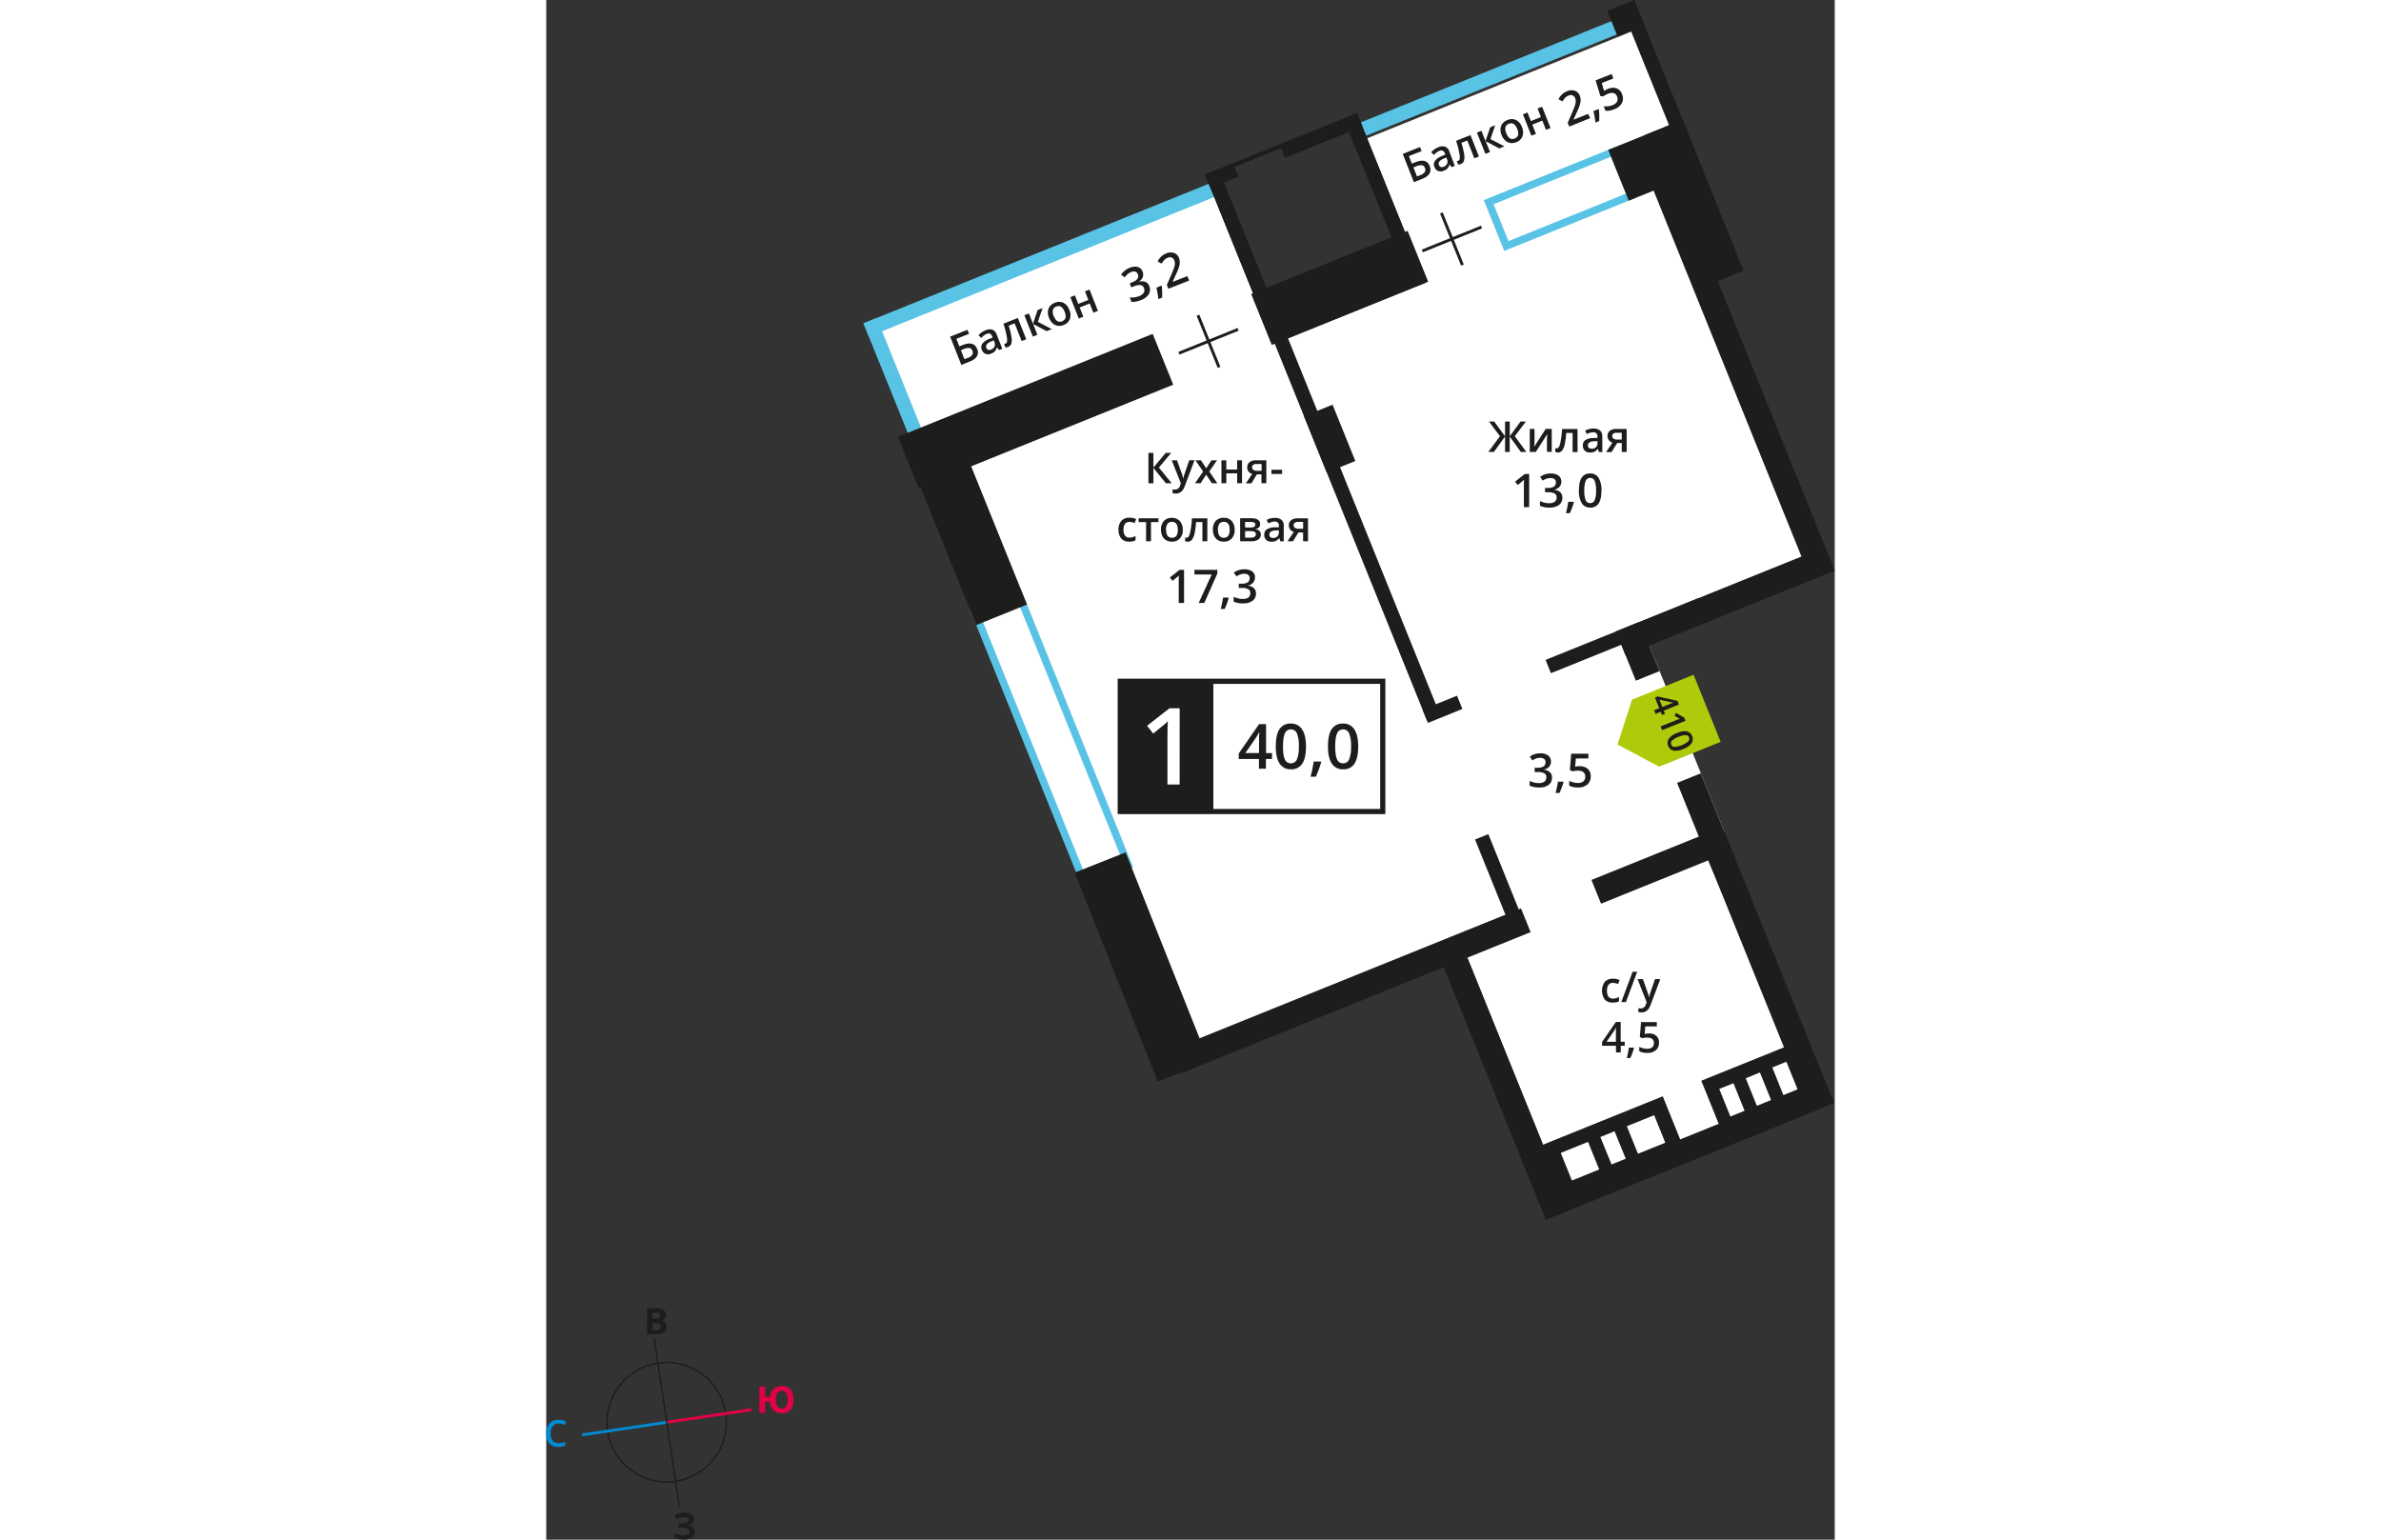 <svg xmlns="http://www.w3.org/2000/svg" xmlns:xlink="http://www.w3.org/1999/xlink" viewBox="0 0 641.23 766.24" width="883" height="571"><rect x="0" y="0" width="641.23" height="766.24" fill="#333333" stroke="none"/><defs><clipPath id="a" transform="translate(429.15 311.99)"><rect x="-494" y="-492" width="1024" height="1024" style="fill:none"/></clipPath></defs><title>7b_6s_9f_#410</title><g style="clip-path:url(#a)"><polygon points="331.76 94.92 352.45 146.12 426.16 116.34 407.19 69.37 539.94 15.74 585.31 128.04 573.12 132.97 634.52 284.95 548.32 319.78 586.24 413.63 574.16 418.51 626.44 542.01 504.75 591.18 454.33 466.93 303.81 527.74 252.08 399.69 252.35 399.58 178.36 216.46 185.23 213.68 164.54 162.48 331.76 94.92" style="fill:#fff;fill-rule:evenodd"/><path d="M100.74-234,42.28-210.36,49.72-192l58.46-23.62ZM37.42-212.4l65.4-26.42L113-213.53l-65.4,26.42Z" transform="translate(429.15 311.99)" style="fill:#59c3e6;fill-rule:evenodd"/><path d="M-141.91,117.55-195.18-14.3l-18.4,7.43L-160.31,125ZM-193.14-19.17l56.08,138.8-25.29,10.22L-218.43-8.95Z" transform="translate(429.15 311.99)" style="fill:#59c3e6;fill-rule:evenodd"/><rect x="-276.74" y="-186.22" width="186.17" height="7.14" transform="translate(484.2 229.89) rotate(-22)" style="fill:#59c3e6"/><rect x="-30.7" y="-276.49" width="140.98" height="7.13" transform="translate(534.29 307.02) rotate(-22)" style="fill:#59c3e6"/><rect x="-258.41" y="-154.98" width="7.13" height="70.16" transform="translate(455.51 207.79) rotate(-22)" style="fill:#59c3e6"/><rect x="-145.31" y="113.46" width="27.28" height="111.86" transform="matrix(0.93, -0.37, 0.37, 0.93, 356.11, 275)" style="fill:#1d1d1b"/><rect x="-235.11" y="-103.43" width="27.28" height="101.1" transform="translate(432.83 225.17) rotate(-22)" style="fill:#1d1d1b"/><rect x="141.84" y="-199.73" width="20.51" height="27.28" transform="translate(509.93 355.41) rotate(-22)" style="fill:#1d1d1b"/><rect x="-76.28" y="-182.36" width="83.96" height="27.28" transform="translate(489.86 286.85) rotate(-22)" style="fill:#1d1d1b"/><rect x="-254.02" y="-121.21" width="136.76" height="27.28" transform="translate(455.93 234.61) rotate(-22)" style="fill:#1d1d1b"/><rect x="103" y="-245.89" width="39.93" height="27.28" transform="translate(525.11 341.14) rotate(-22)" style="fill:#1d1d1b"/><rect x="128.21" y="-250.79" width="20.23" height="60.48" transform="translate(521.84 347.74) rotate(-22)" style="fill:#1d1d1b"/><rect x="158.49" y="-238.16" width="12.74" height="220.57" transform="translate(489.06 364.43) rotate(-22)" style="fill:#1d1d1b"/><rect x="-122.35" y="174.75" width="187.51" height="12.74" transform="translate(359.22 314.46) rotate(-22)" style="fill:#1d1d1b"/><rect x="90.87" y="112.54" width="69.03" height="12.74" transform="translate(393.74 367.61) rotate(-22)" style="fill:#1d1d1b"/><rect x="101.73" y="-18.01" width="105.81" height="12.74" transform="translate(444.77 369.06) rotate(-22)" style="fill:#1d1d1b"/><rect x="41.74" y="158.55" width="12.74" height="139.2" transform="translate(347.19 346.62) rotate(-22)" style="fill:#1d1d1b"/><rect x="107.68" y="-1.07" width="12.74" height="26.42" transform="translate(432.91 355.59) rotate(-22)" style="fill:#1d1d1b"/><rect x="-75.39" y="-182.34" width="82.09" height="27.28" transform="translate(489.84 286.84) rotate(-22)" style="fill:#1d1d1b"/><rect x="-64.32" y="-248.14" width="41.48" height="7.13" transform="translate(517.59 277.85) rotate(-22)" style="fill:#1d1d1b"/><rect x="-100.47" y="-228.17" width="14.93" height="7.14" transform="translate(506.51 260.79) rotate(-22)" style="fill:#1d1d1b"/><rect x="-19.09" y="-256.93" width="7.14" height="71.93" transform="translate(510.79 290.08) rotate(-22)" style="fill:#1d1d1b"/><rect x="-88.05" y="-229.07" width="7.14" height="71.93" transform="translate(495.33 266.28) rotate(-22)" style="fill:#1d1d1b"/><rect x="-92.66" y="-236.68" width="40.42" height="1.93" transform="translate(512.17 267.68) rotate(-22)" style="fill:#1d1d1b"/><rect x="-64.32" y="-248.14" width="41.48" height="7.13" transform="translate(517.59 277.85) rotate(-22)" style="fill:#1d1d1b"/><rect x="-100.47" y="-228.17" width="14.93" height="7.14" transform="translate(506.51 260.79) rotate(-22)" style="fill:#1d1d1b"/><rect x="-19.09" y="-256.93" width="7.14" height="71.93" transform="translate(510.79 290.08) rotate(-22)" style="fill:#1d1d1b"/><rect x="-88.05" y="-229.07" width="7.14" height="71.93" transform="translate(495.33 266.28) rotate(-22)" style="fill:#1d1d1b"/><rect x="-92.66" y="-236.68" width="40.42" height="1.93" transform="translate(512.17 267.68) rotate(-22)" style="fill:#1d1d1b"/><path d="M186.51,233l7.07-2.86L188,216.4,181,219.25Zm-13.19,5.33,7.07-2.86-5.54-13.71-7.07,2.86Zm-13.18,5.33,7.07-2.86-5.54-13.71-7.07,2.85Zm-3.6,9.12L202.4,234.2l-10.86-26.88-45.87,18.53Z" transform="translate(429.15 311.99)" style="fill:#1d1d1b;fill-rule:evenodd"/><path d="M114.16,262.19l13.59-5.49L122.21,243l-13.59,5.49ZM101,267.52l7.07-2.86L102.5,251l-7.07,2.86Zm-19.71,8L94.85,270l-5.54-13.71-13.59,5.49ZM76,285.27l61.35-24.79L126.49,233.6,65.14,258.39Z" transform="translate(429.15 311.99)" style="fill:#1d1d1b;fill-rule:evenodd"/><rect x="100.87" y="-309.76" width="14.5" height="13.63" transform="translate(550.51 330.43) rotate(-22)" style="fill:#1d1d1b"/><rect x="118.94" y="-313.28" width="7.08" height="71.93" transform="translate(541.95 337.68) rotate(-22)" style="fill:#1d1d1b"/><rect x="41.07" y="102.87" width="7.14" height="44.11" transform="translate(385.6 337.8) rotate(-22)" style="fill:#1d1d1b"/><rect x="-30.49" y="-157.28" width="7.13" height="210.19" transform="translate(446.74 298.1) rotate(-22)" style="fill:#1d1d1b"/><rect x="66.53" y="0.82" width="81.9" height="7.14" transform="translate(435.33 352.57) rotate(-22)" style="fill:#1d1d1b"/><rect x="7.61" y="37.44" width="18.49" height="7.13" transform="translate(415.02 321.29) rotate(-22)" style="fill:#1d1d1b"/><rect x="-46.94" y="-108.82" width="15.33" height="30.23" transform="translate(461.39 290.45) rotate(-22)" style="fill:#1d1d1b"/><rect x="167.32" y="246.89" width="7.14" height="6.47" transform="translate(347.89 394.22) rotate(-22)" style="fill:#1d1d1b"/><polygon points="498.1 593.86 624.65 542.73 562.78 389.61 574.59 384.84 638.63 543.33 640.99 548.76 634.65 551.61 502.59 604.97 498.1 593.86" style="fill:#1d1d1b;fill-rule:evenodd"/><polygon points="314.59 175.12 328.64 169.45 323.67 157.14 325.01 156.6 329.98 168.91 344.04 163.23 344.58 164.56 330.52 170.24 335.49 182.55 334.15 183.09 329.18 170.78 315.13 176.46 314.59 175.12" style="fill:#1d1d1b"/><polygon points="435.71 124.22 449.77 118.54 444.8 106.24 446.13 105.7 451.11 118 465.16 112.32 465.7 113.66 451.65 119.34 456.62 131.64 455.28 132.18 450.31 119.88 436.25 125.56 435.71 124.22" style="fill:#1d1d1b"/><polygon points="553.85 381.56 553.84 381.55 543.48 376.03 533.12 370.51 536.74 359.34 540.36 348.18 540.36 348.17 540.36 348.17 570.97 335.8 584.46 369.19 553.85 381.56 553.85 381.56" style="fill:#afca0b;fill-rule:evenodd"/><path d="M134.3,54.74a9.11,9.11,0,0,0-3.2,1.86,1.76,1.76,0,0,0-.39,2,1.78,1.78,0,0,0,1.67,1.15A12.69,12.69,0,0,0,139.15,57a1.78,1.78,0,0,0,.41-2,1.76,1.76,0,0,0-1.66-1.15,9.14,9.14,0,0,0-3.6.88m2.42,6a8.94,8.94,0,0,1-4.9.85,4,4,0,0,1-2.34-5.94,8.76,8.76,0,0,1,4.05-2.8,9,9,0,0,1,4.93-.86,4,4,0,0,1,2.33,6A8.83,8.83,0,0,1,136.72,60.75Zm-10.54-9.35-.76-1.87,7.51-3q1.34-.54,2.16-.8c-.17-.07-.38-.16-.6-.28l-2.19-1.2.81-1.42,4.07,2.34.63,1.56Zm.1-11.53,2.92-1.18c1-.42,1.9-.74,2.59-1l0-.06a9.8,9.8,0,0,1-1.56-.19l-5.37-1.19Zm-.18,4-.63-1.57-2.54,1-.74-1.82,2.54-1-2.15-5.32L124,34.6l9.83,2.21.74,1.82L127,41.7l.63,1.57Z" transform="translate(429.15 311.99)" style="fill:#1d1d1b"/><path d="M101.34-95a1.48,1.48,0,0,0,.67,1.32,3.2,3.2,0,0,0,1.79.44h2.27v-3.39h-2.65a2.45,2.45,0,0,0-1.53.42,1.44,1.44,0,0,0-.54,1.21m-.35,8H98.27l3.18-4.68A3.43,3.43,0,0,1,99.63-93,3.36,3.36,0,0,1,99-95.07a3.05,3.05,0,0,1,1.16-2.54,5,5,0,0,1,3.16-.91h5.21v11.43h-2.44v-4.4h-2.3Zm-9.91-1.65a3,3,0,0,0,2.12-.74,2.69,2.69,0,0,0,.8-2.07v-1l-1.47.06a5,5,0,0,0-2.5.58,1.74,1.74,0,0,0-.78,1.57,1.53,1.53,0,0,0,.46,1.19A2,2,0,0,0,91.07-88.74Zm3.62,1.65-.49-1.59h-.08a4.66,4.66,0,0,1-1.67,1.42,5.27,5.27,0,0,1-2.15.38,3.63,3.63,0,0,1-2.63-.91,3.4,3.4,0,0,1-.95-2.58A3,3,0,0,1,88-93a7.54,7.54,0,0,1,4-1l2-.06v-.61a2.33,2.33,0,0,0-.51-1.64,2.09,2.09,0,0,0-1.59-.54,5.45,5.45,0,0,0-1.68.26,13,13,0,0,0-1.55.61l-.78-1.74a8.4,8.4,0,0,1,2-.74A9.32,9.32,0,0,1,92-98.73a4.93,4.93,0,0,1,3.29,1,3.72,3.72,0,0,1,1.11,3v7.7Zm-10.62,0H81.62v-9.53H78.46a39.65,39.65,0,0,1-.78,5.75,7.45,7.45,0,0,1-1.28,3,2.54,2.54,0,0,1-2.05,1A3.44,3.44,0,0,1,73-87.13V-89a2.19,2.19,0,0,0,.77.15c.71,0,1.26-.79,1.66-2.37a44.79,44.79,0,0,0,.95-7.26h7.68ZM62.67-98.52v5.86c0,.68-.06,1.69-.17,3l5.74-8.87h3v11.43H68.87v-5.76c0-.32,0-.83.06-1.54s.07-1.23.1-1.55L63.3-87.09h-3V-98.52ZM45.47-94.9,40-102.2H42.6L48-94.88v-7.32h2.35v7.32l5.37-7.32h2.65l-5.52,7.3,5.76,7.82H55.85l-5.53-7.66v7.66H48v-7.66l-5.53,7.66H39.69Z" transform="translate(429.15 311.99)" style="fill:#1d1d1b"/><path d="M87.45-67.87a11.94,11.94,0,0,0,.7,4.82,2.31,2.31,0,0,0,2.22,1.44,2.34,2.34,0,0,0,2.23-1.47,11.87,11.87,0,0,0,.7-4.79,12,12,0,0,0-.7-4.8,2.34,2.34,0,0,0-2.23-1.48,2.31,2.31,0,0,0-2.22,1.46,12,12,0,0,0-.7,4.83m8.52,0q0,4.3-1.38,6.39a4.72,4.72,0,0,1-4.22,2.09,4.69,4.69,0,0,1-4.18-2.16,11.52,11.52,0,0,1-1.42-6.32q0-4.37,1.38-6.43a4.72,4.72,0,0,1,4.22-2.07,4.69,4.69,0,0,1,4.18,2.17A11.6,11.6,0,0,1,96-67.87ZM82.25-62a38.08,38.08,0,0,1-2,5.4H78.31a55.67,55.67,0,0,0,1.16-5.66h2.61ZM76-72.32a3.81,3.81,0,0,1-.91,2.61,4.62,4.62,0,0,1-2.58,1.4v.09a5,5,0,0,1,3,1.24,3.54,3.54,0,0,1,1,2.63,4.36,4.36,0,0,1-1.68,3.67A7.7,7.7,0,0,1,70-59.39a10.73,10.73,0,0,1-4.63-.89v-2.36a10.6,10.6,0,0,0,2.22.8,9.64,9.64,0,0,0,2.26.28,4.76,4.76,0,0,0,2.86-.71,2.57,2.57,0,0,0,.95-2.2,2.1,2.1,0,0,0-1-1.94A6.73,6.73,0,0,0,69.33-67H67.9v-2.15h1.46q3.95,0,3.95-2.73a2,2,0,0,0-.69-1.64,3.11,3.11,0,0,0-2-.57,6.15,6.15,0,0,0-1.81.27,8.54,8.54,0,0,0-2.05,1l-1.3-1.85a8.64,8.64,0,0,1,5.27-1.67,6.3,6.3,0,0,1,3.9,1.07A3.52,3.52,0,0,1,76-72.32ZM60-59.62H57.38V-70.27q0-1.91.09-3c-.17.18-.39.38-.64.6s-1.09.91-2.53,2.07L53-72.3l4.85-3.81H60Z" transform="translate(429.15 311.99)" style="fill:#1d1d1b"/><path d="M-57.22-50.61a1.48,1.48,0,0,0,.67,1.32,3.2,3.2,0,0,0,1.79.44h2.27v-3.39h-2.65a2.45,2.45,0,0,0-1.53.42,1.44,1.44,0,0,0-.54,1.21m-.35,8h-2.72l3.18-4.68a3.43,3.43,0,0,1-1.82-1.18,3.36,3.36,0,0,1-.66-2.12,3.05,3.05,0,0,1,1.16-2.54,5,5,0,0,1,3.16-.91h5.21v11.43H-52.5v-4.4h-2.3Zm-9.91-1.65A3,3,0,0,0-65.37-45a2.69,2.69,0,0,0,.8-2.08v-1L-66-48a5,5,0,0,0-2.5.57,1.74,1.74,0,0,0-.78,1.57,1.53,1.53,0,0,0,.46,1.19A2,2,0,0,0-67.49-44.3Zm3.62,1.65-.49-1.59h-.08a4.66,4.66,0,0,1-1.67,1.42,5.28,5.28,0,0,1-2.15.38,3.63,3.63,0,0,1-2.63-.91,3.4,3.4,0,0,1-.95-2.58,3,3,0,0,1,1.31-2.67,7.54,7.54,0,0,1,4-1l2-.06v-.61a2.33,2.33,0,0,0-.51-1.64,2.09,2.09,0,0,0-1.59-.54,5.44,5.44,0,0,0-1.68.26,13,13,0,0,0-1.55.61l-.78-1.74a8.38,8.38,0,0,1,2-.74,9.31,9.31,0,0,1,2.09-.25,4.93,4.93,0,0,1,3.29,1,3.72,3.72,0,0,1,1.11,3v7.7Zm-12.45-8.3a1.05,1.05,0,0,0-.53-1,3.27,3.27,0,0,0-1.58-.3h-2.95v2.75h2.58a4.31,4.31,0,0,0,1.85-.31A1.16,1.16,0,0,0-76.32-50.95Zm.3,4.78a1.23,1.23,0,0,0-.64-1.18,4.21,4.21,0,0,0-1.92-.35h-2.8v3.24h2.86Q-76-44.45-76-46.17Zm2.13-5q0,2-2.37,2.45v.08a3.38,3.38,0,0,1,2,.84,2.35,2.35,0,0,1,.7,1.77,2.86,2.86,0,0,1-1.24,2.49,6.19,6.19,0,0,1-3.59.88h-5.46V-54.08h5.44Q-73.89-54.08-73.89-51.16Zm-21,2.77q0,4,2.93,4t2.9-4q0-3.92-2.92-3.92a2.49,2.49,0,0,0-2.22,1A5.15,5.15,0,0,0-94.93-48.39Zm8.32,0A6.25,6.25,0,0,1-88-44a5.16,5.16,0,0,1-4,1.57,5.47,5.47,0,0,1-2.83-.72,4.76,4.76,0,0,1-1.89-2.08,7.08,7.08,0,0,1-.66-3.14A6.21,6.21,0,0,1-96-52.73a5.18,5.18,0,0,1,4-1.56A5,5,0,0,1-88-52.7,6.18,6.18,0,0,1-86.6-48.39Zm-13.61,5.74h-2.45v-9.53h-3.15a39.71,39.71,0,0,1-.78,5.75,7.45,7.45,0,0,1-1.28,3,2.54,2.54,0,0,1-2.05,1,3.44,3.44,0,0,1-1.33-.23v-1.91a2.19,2.19,0,0,0,.77.15c.71,0,1.26-.79,1.66-2.37a44.78,44.78,0,0,0,.95-7.26h7.68Zm-20.51-5.74q0,4,2.93,4t2.9-4q0-3.92-2.92-3.92a2.49,2.49,0,0,0-2.22,1A5.15,5.15,0,0,0-120.73-48.39Zm8.32,0A6.25,6.25,0,0,1-113.84-44a5.16,5.16,0,0,1-4,1.57,5.47,5.47,0,0,1-2.83-.72,4.76,4.76,0,0,1-1.89-2.08,7.09,7.09,0,0,1-.66-3.14,6.21,6.21,0,0,1,1.43-4.34,5.18,5.18,0,0,1,4-1.56,5,5,0,0,1,3.93,1.6A6.18,6.18,0,0,1-112.4-48.39Zm-12.13-5.7v1.91h-3.72v9.53h-2.44v-9.53h-3.72v-1.91ZM-139-42.44A5,5,0,0,1-143-44a6.33,6.33,0,0,1-1.35-4.35,6.36,6.36,0,0,1,1.41-4.44,5.22,5.22,0,0,1,4.08-1.55,7.64,7.64,0,0,1,3.26.67l-.73,2a7.37,7.37,0,0,0-2.54-.6q-3,0-3,3.94a4.72,4.72,0,0,0,.74,2.89,2.56,2.56,0,0,0,2.17,1,6.2,6.2,0,0,0,3.07-.81v2.12a4.73,4.73,0,0,1-1.39.55A8.41,8.41,0,0,1-139-42.44Zm70.75-33.68v-2.07h5.32v2.07Zm-9.64-3.32a1.48,1.48,0,0,0,.67,1.32,3.2,3.2,0,0,0,1.79.44h2.27v-3.39h-2.65a2.45,2.45,0,0,0-1.53.42A1.44,1.44,0,0,0-77.9-79.44Zm-.35,8H-81l3.18-4.68a3.43,3.43,0,0,1-1.82-1.18,3.36,3.36,0,0,1-.66-2.12A3.05,3.05,0,0,1-79.11-82,5,5,0,0,1-76-82.92h5.21v11.43h-2.44v-4.4h-2.3ZM-90.71-82.92v4.59h5.39v-4.59h2.43v11.43h-2.43v-4.93h-5.39v4.93h-2.43V-82.92Zm-11.55,5.59-3.84-5.59h2.77l2.61,4,2.63-4h2.75l-3.85,5.59,4,5.84H-97.9l-2.82-4.28-2.81,4.28h-2.75Zm-15.63-5.59h2.65l2.33,6.48a12.34,12.34,0,0,1,.7,2.6h.08a11,11,0,0,1,.34-1.38q.25-.81,2.63-7.71h2.62l-4.89,13q-1.33,3.56-4.45,3.56a7,7,0,0,1-1.57-.18v-1.92a5.78,5.78,0,0,0,1.25.12,2.56,2.56,0,0,0,2.47-2l.42-1.08Zm0,11.43h-2.9L-127-79.14v7.66h-2.47V-86.6H-127v7.32l6.12-7.32h2.71l-6.1,7.3Z" transform="translate(429.15 311.99)" style="fill:#1d1d1b"/><path d="M-76.46-24.64A3.81,3.81,0,0,1-77.37-22a4.61,4.61,0,0,1-2.58,1.41v.09a5,5,0,0,1,3,1.24,3.54,3.54,0,0,1,1,2.63A4.36,4.36,0,0,1-77.66-13a7.7,7.7,0,0,1-4.78,1.29,10.73,10.73,0,0,1-4.63-.89V-15a10.61,10.61,0,0,0,2.22.8,9.64,9.64,0,0,0,2.26.28,4.75,4.75,0,0,0,2.86-.71,2.57,2.57,0,0,0,.95-2.2,2.1,2.1,0,0,0-1-1.94,6.72,6.72,0,0,0-3.29-.62h-1.43V-21.5h1.46q3.95,0,3.95-2.73a2,2,0,0,0-.69-1.64,3.11,3.11,0,0,0-2-.57,6.15,6.15,0,0,0-1.81.27,8.53,8.53,0,0,0-2.05,1L-87-27a8.64,8.64,0,0,1,5.27-1.67,6.3,6.3,0,0,1,3.9,1.07,3.52,3.52,0,0,1,1.4,3m-13.1,10.28a38.07,38.07,0,0,1-2,5.4h-1.95a55.68,55.68,0,0,0,1.16-5.66h2.61Zm-14.94,2.42L-98-26.08h-8.58v-2.33h11.41v1.85l-6.49,14.62Zm-7.27,0h-2.65V-22.59q0-1.91.09-3c-.17.18-.39.38-.64.6s-1.09.91-2.53,2.07l-1.33-1.68,4.85-3.81h2.21Z" transform="translate(429.15 311.99)" style="fill:#1d1d1b"/><rect x="285.66" y="339.03" width="130.64" height="64.83" style="fill:#fff"/><path d="M-14.14,28.34H-142.2V90.59H-14.14Zm-129.35-2.58H-11.56V93.17H-144.78V25.76Z" transform="translate(429.15 311.99)" style="fill:#1d1d1b"/><path d="M-36.52,59.49q0,4.53.94,6.46a3.1,3.1,0,0,0,3,1.94,3.14,3.14,0,0,0,3-2,15.93,15.93,0,0,0,.94-6.43,16.07,16.07,0,0,0-.94-6.44,3.14,3.14,0,0,0-3-2,3.1,3.1,0,0,0-3,2q-.94,2-.94,6.48m11.43,0q0,5.77-1.85,8.57a6.33,6.33,0,0,1-5.67,2.8A6.29,6.29,0,0,1-38.21,68q-1.91-2.89-1.91-8.48,0-5.86,1.85-8.63a6.33,6.33,0,0,1,5.66-2.78A6.29,6.29,0,0,1-27,51Q-25.08,53.9-25.08,59.5Zm-18.41,7.81a51.07,51.07,0,0,1-2.67,7.25h-2.61A74.87,74.87,0,0,0-47.22,67h3.5Zm-19-7.82q0,4.53.94,6.46a3.1,3.1,0,0,0,3,1.94,3.14,3.14,0,0,0,3-2,15.93,15.93,0,0,0,.94-6.43,16.07,16.07,0,0,0-.94-6.44,3.14,3.14,0,0,0-3-2,3.1,3.1,0,0,0-3,2Q-62.49,55-62.49,59.49Zm11.43,0q0,5.77-1.85,8.57a6.33,6.33,0,0,1-5.67,2.8A6.29,6.29,0,0,1-64.18,68q-1.91-2.89-1.91-8.48,0-5.86,1.85-8.63a6.33,6.33,0,0,1,5.66-2.78A6.29,6.29,0,0,1-53,51Q-51.06,53.9-51.06,59.5Zm-23.36,3.28V57.22c0-2,.05-3.6.15-4.86h-.12a17.26,17.26,0,0,1-1.33,2.42l-5.5,8ZM-68,65.72h-3v4.84h-3.47V65.72H-84.53V63l10.12-14.62h3.47V62.78h3Z" transform="translate(429.15 311.99)" style="fill:#1d1d1b"/><rect x="285.66" y="339.03" width="46.08" height="64.83" style="fill:#1d1d1b"/><rect x="285.66" y="339.03" width="46.08" height="64.83" style="fill:none;stroke:#1d1d1b;stroke-miterlimit:22.926;stroke-width:0.5px"/><path d="M-113.94,78.43H-120V53.94q0-4.38.21-7c-.4.41-.89.87-1.47,1.37s-2.52,2.09-5.83,4.77l-3.06-3.87L-119,40.49h5.08Z" transform="translate(429.15 311.99)" style="fill:#fff"/><path d="M119.67,202.32a5.18,5.18,0,0,1,3.62,1.21,4.24,4.24,0,0,1,1.33,3.3,4.82,4.82,0,0,1-1.51,3.78A6.23,6.23,0,0,1,118.8,212a8.11,8.11,0,0,1-4-.82v-2.21a7.3,7.3,0,0,0,1.92.73,8.72,8.72,0,0,0,2,.26,3.75,3.75,0,0,0,2.5-.73,2.67,2.67,0,0,0,.86-2.15q0-2.7-3.45-2.71a8.79,8.79,0,0,0-1.2.1q-.71.1-1.25.22l-1.09-.64.58-7.39h7.86v2.16h-5.72l-.34,3.74.88-.14a8.7,8.7,0,0,1,1.28-.08m-7.46,7.22a34.9,34.9,0,0,1-1.82,5H108.6a51.16,51.16,0,0,0,1.06-5.19h2.39Zm-9-3.09v-3.8c0-1.35,0-2.46.1-3.32h-.08a11.72,11.72,0,0,1-.91,1.65l-3.75,5.46Zm4.41,2h-2v3.3h-2.37v-3.3H96.27v-1.87l6.91-10h2.37v9.85h2Z" transform="translate(429.15 311.99)" style="fill:#1d1d1b"/><path d="M113.94,175.29h2.65l2.33,6.48a12.33,12.33,0,0,1,.7,2.6h.08A11,11,0,0,1,120,183q.25-.81,2.63-7.71h2.63l-4.89,13q-1.33,3.56-4.45,3.56a7,7,0,0,1-1.57-.18v-1.92a5.77,5.77,0,0,0,1.25.12,2.56,2.56,0,0,0,2.47-2l.42-1.08Zm-.18-3.68-5.62,15.12h-2.29l5.63-15.12Zm-12.22,15.33a5,5,0,0,1-3.94-1.52,7.69,7.69,0,0,1,.06-8.79,5.23,5.23,0,0,1,4.08-1.55,7.64,7.64,0,0,1,3.26.67l-.73,2a7.37,7.37,0,0,0-2.54-.6q-3,0-3,3.94a4.72,4.72,0,0,0,.74,2.89,2.56,2.56,0,0,0,2.17,1,6.21,6.21,0,0,0,3.07-.81v2.12a4.73,4.73,0,0,1-1.39.55A8.4,8.4,0,0,1,101.54,186.94Z" transform="translate(429.15 311.99)" style="fill:#1d1d1b"/><path d="M85.23,69.36a5.65,5.65,0,0,1,3.95,1.32,4.62,4.62,0,0,1,1.46,3.6A5.26,5.26,0,0,1,89,78.41a6.8,6.8,0,0,1-4.7,1.49A8.84,8.84,0,0,1,79.94,79V76.59a8,8,0,0,0,2.1.8,9.5,9.5,0,0,0,2.2.28,4.09,4.09,0,0,0,2.73-.8,2.91,2.91,0,0,0,.94-2.34q0-3-3.77-3a9.61,9.61,0,0,0-1.31.11q-.78.1-1.36.24l-1.19-.7.63-8.06h8.57v2.36H83.25l-.37,4.08,1-.16a9.45,9.45,0,0,1,1.39-.09M77.1,77.24a38.07,38.07,0,0,1-2,5.4H73.16A55.68,55.68,0,0,0,74.32,77h2.61ZM70.84,67a3.81,3.81,0,0,1-.91,2.61A4.62,4.62,0,0,1,67.36,71v.09a5,5,0,0,1,3,1.24,3.54,3.54,0,0,1,1,2.63,4.36,4.36,0,0,1-1.68,3.67,7.7,7.7,0,0,1-4.78,1.29A10.73,10.73,0,0,1,60.24,79V76.64a10.61,10.61,0,0,0,2.22.8,9.64,9.64,0,0,0,2.26.28A4.75,4.75,0,0,0,67.58,77a2.57,2.57,0,0,0,.95-2.2,2.1,2.1,0,0,0-1-1.94,6.72,6.72,0,0,0-3.29-.62H62.75V70.1h1.46q3.95,0,3.95-2.73a2,2,0,0,0-.69-1.64,3.11,3.11,0,0,0-2-.57,6.15,6.15,0,0,0-1.81.27,8.53,8.53,0,0,0-2.05,1l-1.3-1.85a8.64,8.64,0,0,1,5.27-1.67A6.3,6.3,0,0,1,69.45,64,3.52,3.52,0,0,1,70.84,67Z" transform="translate(429.15 311.99)" style="fill:#1d1d1b"/><path d="M-166.07-165l1.69,4.27,5-2-1.69-4.27,2.27-.9,4.2,10.63-2.27.9-1.81-4.59-5,2,1.81,4.59-2.27.9-4.2-10.63Zm-10.54,10.29q1.45,3.68,4.18,2.6t1.25-4.75q-1.44-3.64-4.16-2.57a2.5,2.5,0,0,0-1.7,1.76A5.14,5.14,0,0,0-176.61-154.67Zm7.77-3.07a6.24,6.24,0,0,1,.27,4.6,5.18,5.18,0,0,1-3.15,2.94,5.51,5.51,0,0,1-2.91.37,4.77,4.77,0,0,1-2.53-1.24,7.07,7.07,0,0,1-1.77-2.68,6.2,6.2,0,0,1-.27-4.57,5.2,5.2,0,0,1,3.18-2.94,5.06,5.06,0,0,1,4.25,0A6.17,6.17,0,0,1-168.85-157.73Zm-15.78.1,2.49-1-2.39,6.87,7,3.62-2.6,1-6.74-3.57,2.13,5.39-2.27.9-4.2-10.63,2.27-.9,2,5.16Zm-5.66,14.53-2.29.9-3.5-8.86L-199-149.9a39.54,39.54,0,0,1,1.38,5.64,7.44,7.44,0,0,1-.09,3.28,2.55,2.55,0,0,1-1.57,1.64,3.47,3.47,0,0,1-1.33.28l-.7-1.77a2.19,2.19,0,0,0,.77-.15c.66-.26.88-1.2.68-2.82a44.63,44.63,0,0,0-1.78-7.1l7.17-2.83ZM-207.81-138a3,3,0,0,0,1.71-1.47,2.69,2.69,0,0,0,0-2.23l-.37-.93-1.35.6a5,5,0,0,0-2.12,1.45,1.74,1.74,0,0,0-.16,1.75,1.53,1.53,0,0,0,.86.94A2,2,0,0,0-207.81-138Zm4,.2-1-1.3-.08,0a4.67,4.67,0,0,1-1,1.94,5.3,5.3,0,0,1-1.87,1.14,3.64,3.64,0,0,1-2.79.12,3.4,3.4,0,0,1-1.83-2,3,3,0,0,1,.25-3,7.59,7.59,0,0,1,3.37-2.38L-207-144l-.22-.57a2.33,2.33,0,0,0-1.08-1.34,2.1,2.1,0,0,0-1.68.08,5.48,5.48,0,0,0-1.48.86,13,13,0,0,0-1.22,1.14l-1.37-1.33a8.41,8.41,0,0,1,1.63-1.44,9.4,9.4,0,0,1,1.85-1,5,5,0,0,1,3.42-.33,3.71,3.71,0,0,1,2.13,2.37l2.83,7.17Zm-17.23,4.57,1.66-.65a4.59,4.59,0,0,0,2.21-1.5,2.14,2.14,0,0,0,.08-2.06,2,2,0,0,0-1.44-1.37,5.53,5.53,0,0,0-2.91.55l-1.38.54Zm6.32-5.16q1.67,4.23-3.77,6.38l-4.1,1.62-5.55-14.06,8.6-3.4.78,2-6.3,2.49,1.48,3.74,1.68-.66Q-216.37-142.45-214.74-138.34Z" transform="translate(429.15 311.99)" style="fill:#1d1d1b"/><path d="M-109.16-172.38l-10.4,4.1-.74-1.87,2.39-5.54a36.42,36.42,0,0,0,1.32-3.46,6.66,6.66,0,0,0,.28-1.74,4.07,4.07,0,0,0-.3-1.52,2.32,2.32,0,0,0-1.27-1.39,2.58,2.58,0,0,0-2,.08,4.93,4.93,0,0,0-1.58,1,8.61,8.61,0,0,0-1.44,1.93l-2-1.1a9.28,9.28,0,0,1,1.89-2.51,7.83,7.83,0,0,1,2.39-1.47,5.44,5.44,0,0,1,3.87-.24,4.05,4.05,0,0,1,2.48,2.49,5.69,5.69,0,0,1,.41,2.12,8.69,8.69,0,0,1-.39,2.38,28,28,0,0,1-1.51,3.69l-1.64,3.63,0,.1,7.28-2.88Zm-13.65,2.79a38.06,38.06,0,0,1,.14,5.75l-1.81.72a55.6,55.6,0,0,0-1-5.69l2.42-1Zm-9.59-7.26a3.81,3.81,0,0,1,.11,2.76,4.62,4.62,0,0,1-1.88,2.25l0,.08a5,5,0,0,1,3.23.06,3.54,3.54,0,0,1,1.89,2.08,4.36,4.36,0,0,1-.22,4,7.7,7.7,0,0,1-4,3,10.73,10.73,0,0,1-4.63.87l-.87-2.2a10.6,10.6,0,0,0,2.36-.07,9.65,9.65,0,0,0,2.21-.57,4.75,4.75,0,0,0,2.4-1.71,2.57,2.57,0,0,0,.07-2.39,2.09,2.09,0,0,0-1.69-1.42,6.72,6.72,0,0,0-3.29.63L-138-169l-.79-2,1.35-.53q3.67-1.45,2.67-4a2,2,0,0,0-1.24-1.27,3.12,3.12,0,0,0-2.1.21,6.15,6.15,0,0,0-1.58.91,8.53,8.53,0,0,0-1.53,1.71l-1.89-1.24a8.64,8.64,0,0,1,4.29-3.48,6.3,6.3,0,0,1,4-.44A3.52,3.52,0,0,1-132.41-176.86Z" transform="translate(429.15 311.99)" style="fill:#1d1d1b"/><path d="M59.17-256l1.69,4.27,5-2-1.69-4.27,2.27-.9,4.2,10.63-2.27.9-1.81-4.59-5,2,1.81,4.59-2.27.9-4.2-10.63ZM48.63-245.67q1.45,3.68,4.18,2.61t1.25-4.75q-1.44-3.64-4.16-2.57a2.5,2.5,0,0,0-1.7,1.76A5.14,5.14,0,0,0,48.63-245.67Zm7.77-3.07a6.24,6.24,0,0,1,.27,4.6,5.18,5.18,0,0,1-3.15,2.94,5.49,5.49,0,0,1-2.91.37,4.77,4.77,0,0,1-2.53-1.24,7.07,7.07,0,0,1-1.77-2.68,6.2,6.2,0,0,1-.27-4.57,5.2,5.2,0,0,1,3.18-2.94,5.07,5.07,0,0,1,4.25,0A6.17,6.17,0,0,1,56.4-248.74Zm-15.78.1,2.49-1-2.39,6.87,7,3.62-2.6,1-6.74-3.57,2.13,5.39-2.27.9L34-246l2.27-.9,2,5.16ZM35-234.11l-2.29.9-3.5-8.86-2.94,1.16a39.66,39.66,0,0,1,1.38,5.64,7.44,7.44,0,0,1-.09,3.28A2.55,2.55,0,0,1,26-230.35a3.44,3.44,0,0,1-1.33.28l-.7-1.77a2.21,2.21,0,0,0,.77-.15c.66-.26.88-1.2.68-2.82a44.63,44.63,0,0,0-1.78-7.1l7.17-2.83ZM17.43-229a3,3,0,0,0,1.71-1.47,2.69,2.69,0,0,0,0-2.23l-.37-.93-1.35.6a5,5,0,0,0-2.12,1.45,1.74,1.74,0,0,0-.16,1.75,1.53,1.53,0,0,0,.86.94A2,2,0,0,0,17.43-229Zm4,.2-1-1.3-.08,0a4.67,4.67,0,0,1-1,1.94,5.3,5.3,0,0,1-1.87,1.14,3.64,3.64,0,0,1-2.79.12,3.39,3.39,0,0,1-1.83-2,3,3,0,0,1,.24-3,7.58,7.58,0,0,1,3.37-2.38l1.82-.79-.22-.57a2.33,2.33,0,0,0-1.08-1.34,2.1,2.1,0,0,0-1.68.08,5.46,5.46,0,0,0-1.48.86,13,13,0,0,0-1.22,1.14l-1.37-1.33a8.42,8.42,0,0,1,1.63-1.44,9.4,9.4,0,0,1,1.85-1,5,5,0,0,1,3.42-.33,3.72,3.72,0,0,1,2.13,2.37L23-229.39ZM4.18-224.18l1.66-.65a4.59,4.59,0,0,0,2.21-1.5,2.14,2.14,0,0,0,.08-2.06,2,2,0,0,0-1.44-1.37,5.53,5.53,0,0,0-2.91.55l-1.38.54Zm6.32-5.16q1.67,4.23-3.77,6.38l-4.1,1.62L-2.91-235.4l8.6-3.4.78,2-6.3,2.49,1.48,3.74,1.68-.66Q8.88-233.46,10.51-229.34Z" transform="translate(429.15 311.99)" style="fill:#1d1d1b"/><path d="M99.35-267.79a5.65,5.65,0,0,1,4.16-.22,4.62,4.62,0,0,1,2.68,2.82,5.26,5.26,0,0,1,0,4.44,6.79,6.79,0,0,1-3.83,3.11,8.84,8.84,0,0,1-4.37.76l-.88-2.24a8,8,0,0,0,2.25,0,9.51,9.51,0,0,0,2.15-.55,4.09,4.09,0,0,0,2.24-1.75,2.91,2.91,0,0,0,0-2.52q-1.08-2.74-4.59-1.36a9.66,9.66,0,0,0-1.18.58q-.69.38-1.18.73l-1.36-.22L93.06-272l8-3.15.87,2.19-5.8,2.29,1.15,3.93.84-.5a9.45,9.45,0,0,1,1.26-.59m-4.67,10.32a38.06,38.06,0,0,1,.14,5.75L93-251a55.53,55.53,0,0,0-1-5.69l2.42-1Zm-4.35,4.32L79.93-249l-.74-1.87,2.39-5.54a36.7,36.7,0,0,0,1.32-3.46,6.65,6.65,0,0,0,.28-1.74,4.08,4.08,0,0,0-.3-1.52,2.32,2.32,0,0,0-1.27-1.39,2.58,2.58,0,0,0-2,.08,4.93,4.93,0,0,0-1.58,1,8.61,8.61,0,0,0-1.44,1.93l-2-1.1a9.27,9.27,0,0,1,1.88-2.51,7.82,7.82,0,0,1,2.39-1.47,5.44,5.44,0,0,1,3.87-.24,4.05,4.05,0,0,1,2.48,2.49,5.69,5.69,0,0,1,.41,2.12,8.67,8.67,0,0,1-.39,2.38,28.07,28.07,0,0,1-1.51,3.69l-1.64,3.63,0,.1,7.28-2.88Z" transform="translate(429.15 311.99)" style="fill:#1d1d1b"/><circle cx="-369.17" cy="395.83" r="29.72" transform="translate(366.87 261.96) rotate(-8.46)" style="fill:none;stroke:#1d1d1b;stroke-miterlimit:22.926;stroke-width:0.702px"/><line x1="17.84" y1="714.09" x2="59.98" y2="707.82" style="fill:none;stroke:#008bd2;stroke-miterlimit:22.926;stroke-width:1.404px"/><line x1="102.12" y1="701.55" x2="59.98" y2="707.82" style="fill:none;stroke:#e50046;stroke-miterlimit:22.926;stroke-width:1.403px"/><line x1="66.25" y1="749.96" x2="59.98" y2="707.82" style="fill:none;stroke:#1d1d1b;stroke-miterlimit:22.926;stroke-width:0.702px"/><line x1="53.71" y1="665.68" x2="59.98" y2="707.82" style="fill:none;stroke:#1d1d1b;stroke-miterlimit:22.926;stroke-width:0.702px"/><path d="M-422.95,396.44a3.52,3.52,0,0,0-2.9,1.31,5.56,5.56,0,0,0-1.06,3.6,5.62,5.62,0,0,0,1,3.64,3.58,3.58,0,0,0,2.94,1.23,7.77,7.77,0,0,0,1.61-.16c.52-.11,1.06-.25,1.62-.42v1.84a9.81,9.81,0,0,1-3.49.58,5.57,5.57,0,0,1-4.41-1.74,7.28,7.28,0,0,1-1.54-5,8,8,0,0,1,.74-3.57,5.31,5.31,0,0,1,2.16-2.34,6.52,6.52,0,0,1,3.32-.81,8.26,8.26,0,0,1,3.71.84l-.77,1.78a11,11,0,0,0-1.4-.55,5,5,0,0,0-1.55-.24" transform="translate(429.15 311.99)" style="fill:#008bd2"/><path d="M-314.93,384.6a5.91,5.91,0,0,0,.75,3.3A2.48,2.48,0,0,0-312,389q3,0,3-4.41a6,6,0,0,0-.74-3.3,2.46,2.46,0,0,0-2.2-1.12,2.51,2.51,0,0,0-2.22,1.12,5.92,5.92,0,0,0-.75,3.3m8.77,0a7.42,7.42,0,0,1-1.5,5,5.39,5.39,0,0,1-4.33,1.76,5.48,5.48,0,0,1-4.07-1.49,6.69,6.69,0,0,1-1.72-4.33h-2.51v5.64h-2.77V378.08h2.77v5.13h2.56a6.2,6.2,0,0,1,1.78-4,5.6,5.6,0,0,1,4-1.37,5.36,5.36,0,0,1,4.32,1.75A7.45,7.45,0,0,1-306.16,384.6Z" transform="translate(429.15 311.99)" style="fill:#e50046"/><path d="M-376.21,346.47v3.41h1.81a2.67,2.67,0,0,0,1.69-.44,1.61,1.61,0,0,0,.55-1.34q0-1.62-2.33-1.63Zm0-2.2h1.61a3,3,0,0,0,1.63-.35,1.31,1.31,0,0,0,.5-1.16,1.16,1.16,0,0,0-.55-1.08,3.55,3.55,0,0,0-1.74-.33h-1.46Zm-2.77-5.18h4.07a7.83,7.83,0,0,1,4,.79,2.75,2.75,0,0,1,1.26,2.52,3.17,3.17,0,0,1-.55,1.92,2.2,2.2,0,0,1-1.46.9v.09a2.89,2.89,0,0,1,1.79,1,3.36,3.36,0,0,1,.55,2,3.33,3.33,0,0,1-1.29,2.79,5.58,5.58,0,0,1-3.51,1H-379Z" transform="translate(429.15 311.99)" style="fill:#1d1d1b"/><path d="M-355.63,444.06a2.7,2.7,0,0,1-.89,2.08,4.42,4.42,0,0,1-2.42,1v.05a4.94,4.94,0,0,1,2.76,1,2.64,2.64,0,0,1,1,2.12,3.32,3.32,0,0,1-1.46,2.85,6.84,6.84,0,0,1-4,1,12.46,12.46,0,0,1-4.62-.71v-2.33a8.43,8.43,0,0,0,2,.63,10.71,10.71,0,0,0,2.11.23q3.3,0,3.3-1.92a1.47,1.47,0,0,0-1.06-1.33,8.19,8.19,0,0,0-3.13-.46h-1.23V446.2h1.1a8.49,8.49,0,0,0,3-.39,1.35,1.35,0,0,0,.95-1.31,1.23,1.23,0,0,0-.59-1.07,3.24,3.24,0,0,0-1.79-.4,6.65,6.65,0,0,0-3.56,1.07l-1.21-1.85a8.22,8.22,0,0,1,2.37-1.08,10.5,10.5,0,0,1,2.78-.34,5.84,5.84,0,0,1,3.41.89,2.75,2.75,0,0,1,1.27,2.35" transform="translate(429.15 311.99)" style="fill:#1d1d1b"/></g></svg>